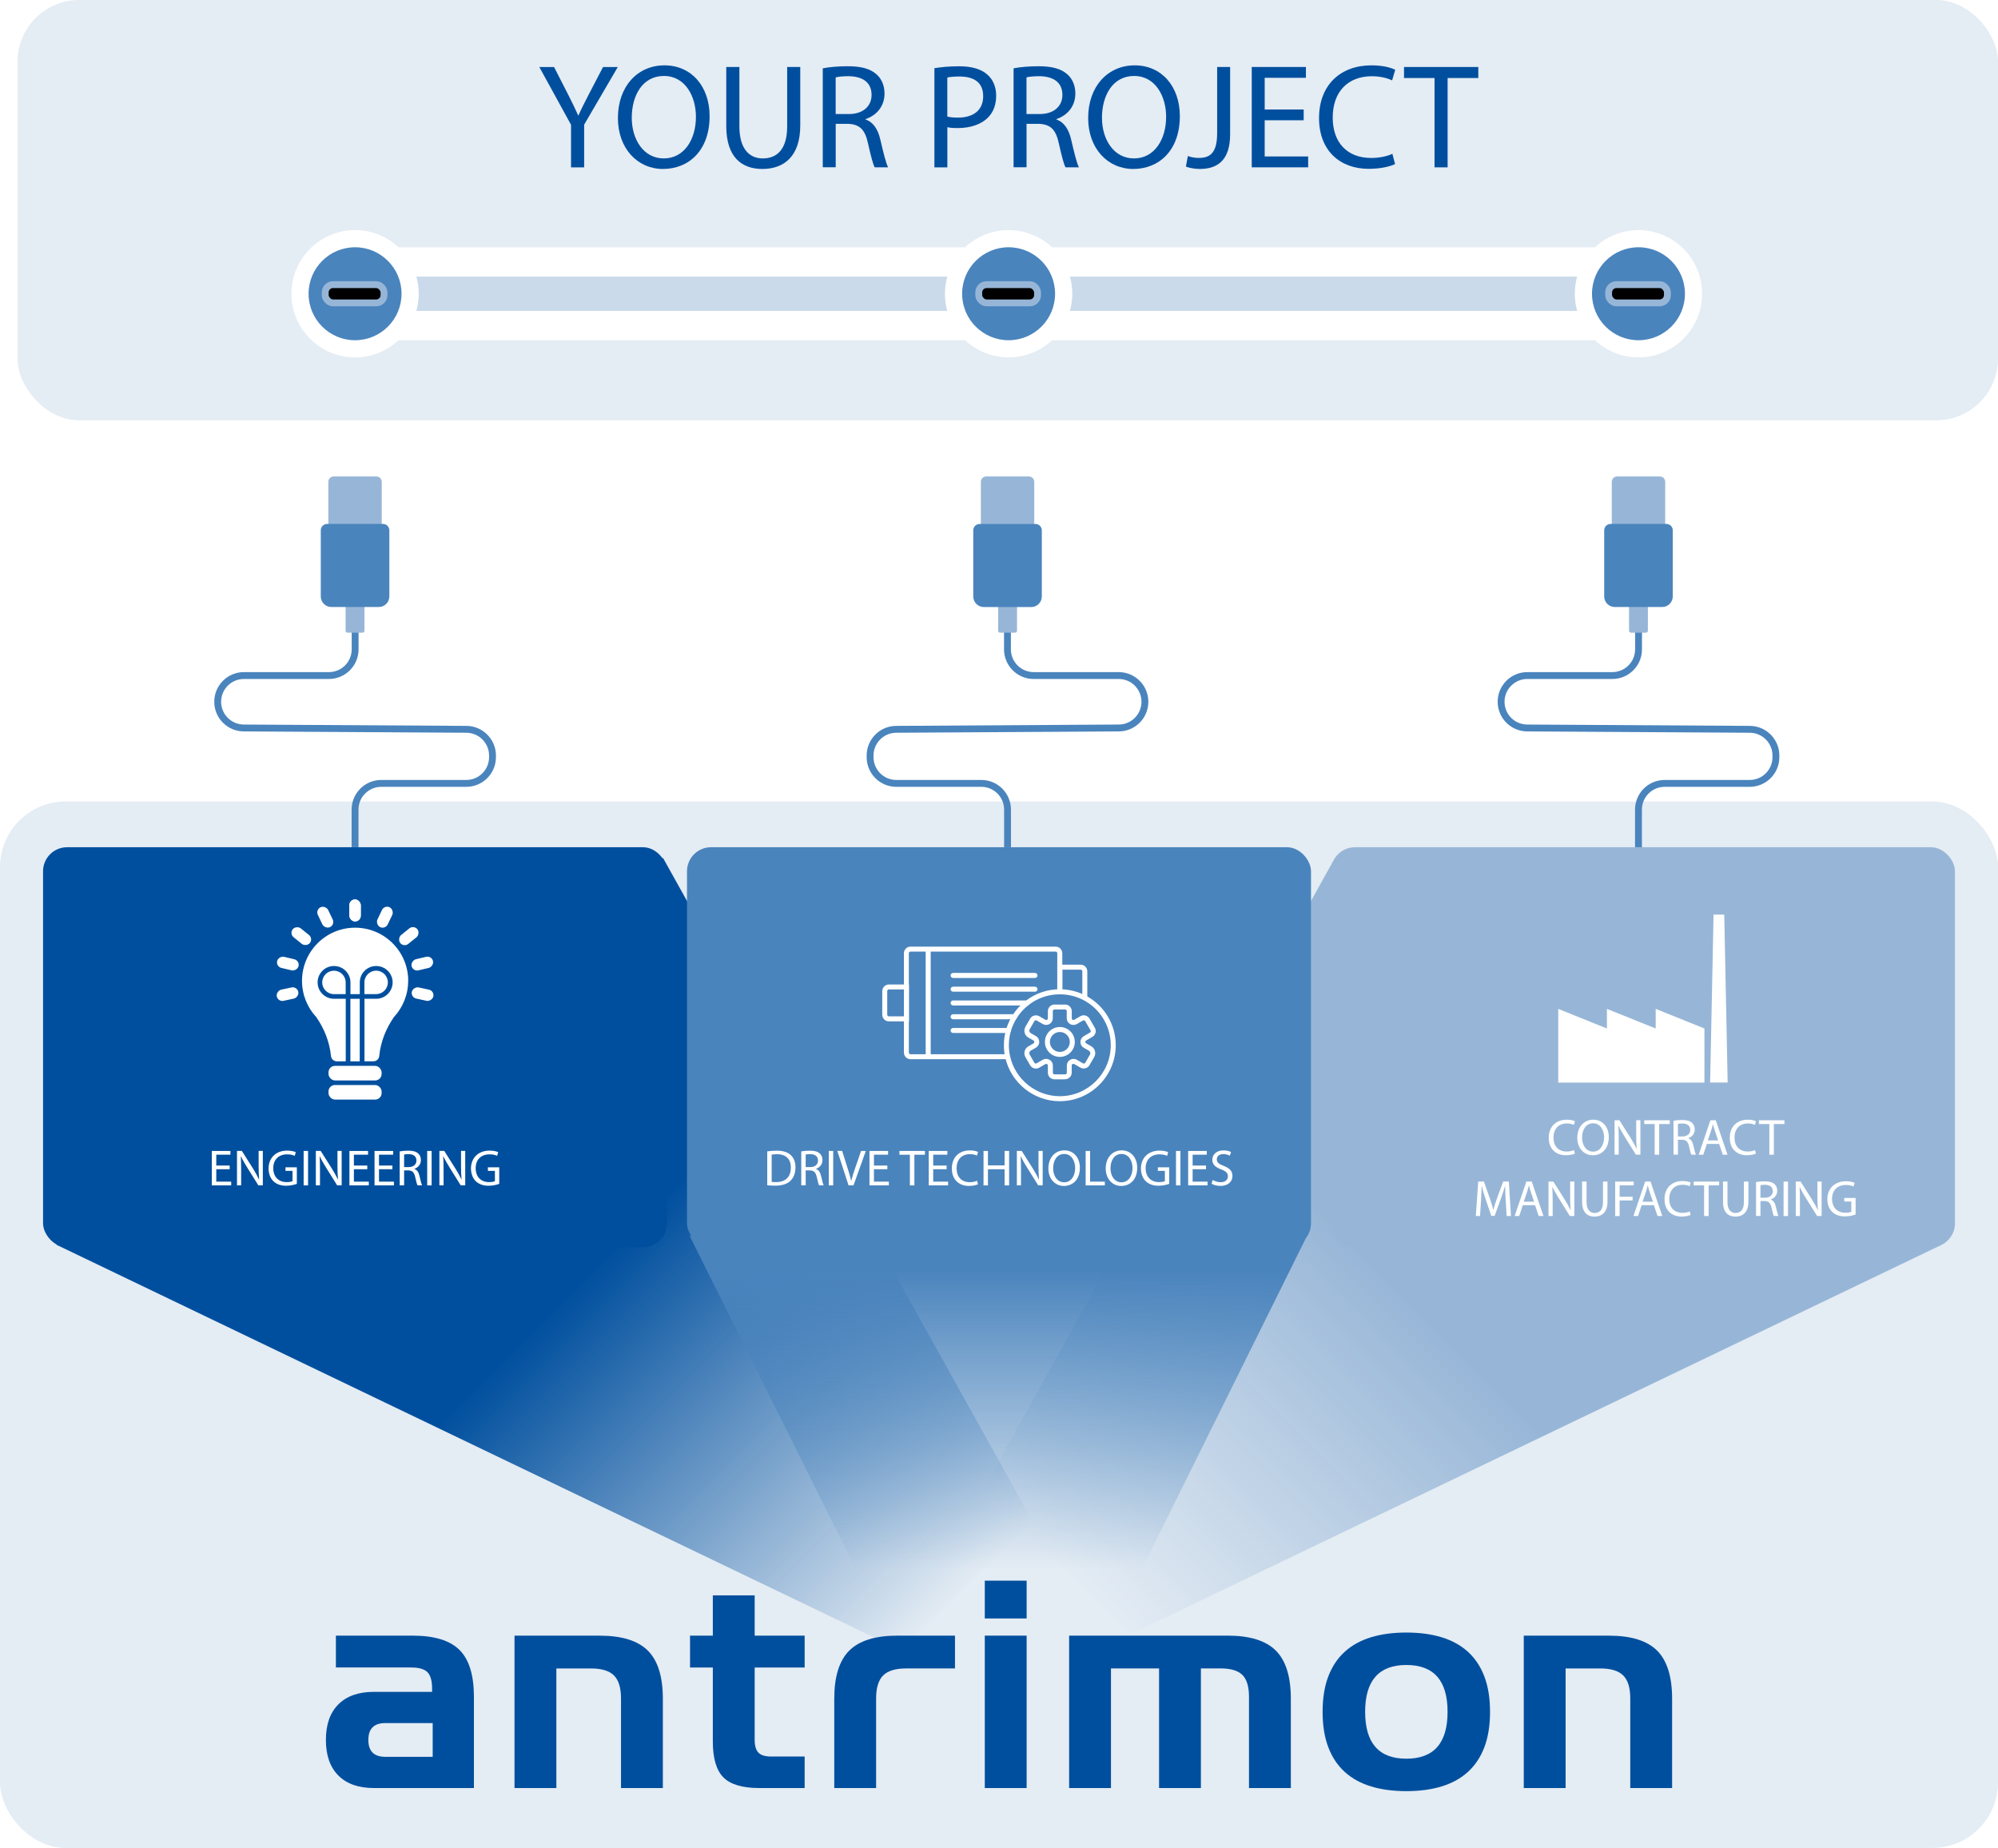 <svg id="Layer_1" data-name="Layer 1" xmlns="http://www.w3.org/2000/svg" xmlns:xlink="http://www.w3.org/1999/xlink" viewBox="0 0 581.63 537.87">
  <defs>
    <style>
      .cls-1 {
        fill: #4a84bd;
      }

      .cls-1, .cls-2, .cls-3, .cls-4, .cls-5, .cls-6, .cls-7, .cls-8 {
        stroke-width: 0px;
      }

      .cls-2 {
        fill: url(#linear-gradient);
      }

      .cls-3 {
        fill: #97b6d7;
      }

      .cls-9 {
        stroke: #4a84bd;
      }

      .cls-9, .cls-10 {
        fill: none;
      }

      .cls-9, .cls-10, .cls-11 {
        stroke-miterlimit: 10;
      }

      .cls-9, .cls-11 {
        stroke-width: 2px;
      }

      .cls-4 {
        fill: #fff;
      }

      .cls-10 {
        opacity: .5;
        stroke-width: 10px;
      }

      .cls-10, .cls-11 {
        stroke: #97b6d7;
      }

      .cls-5 {
        fill: url(#linear-gradient-2);
      }

      .cls-12 {
        filter: url(#drop-shadow-2);
      }

      .cls-6 {
        fill: url(#linear-gradient-3);
      }

      .cls-7 {
        fill: #004f9e;
      }

      .cls-8 {
        fill: #e4ecf4;
      }
    </style>
    <linearGradient id="linear-gradient" x1="317.44" y1="465.62" x2="407.57" y2="375.49" gradientUnits="userSpaceOnUse">
      <stop offset="0" stop-color="#97b6d7" stop-opacity="0"/>
      <stop offset="1" stop-color="#97b6d7"/>
    </linearGradient>
    <linearGradient id="linear-gradient-2" x1="271.34" y1="472.63" x2="170.43" y2="371.72" gradientUnits="userSpaceOnUse">
      <stop offset="0" stop-color="#004f9e" stop-opacity="0"/>
      <stop offset="1" stop-color="#004f9e"/>
    </linearGradient>
    <linearGradient id="linear-gradient-3" x1="290.44" y1="457.55" x2="290.44" y2="369.4" gradientUnits="userSpaceOnUse">
      <stop offset=".01" stop-color="#4a84bd" stop-opacity="0"/>
      <stop offset="1" stop-color="#4a84bd"/>
    </linearGradient>
    <filter id="drop-shadow-2" filterUnits="userSpaceOnUse">
      <feOffset dx="0" dy="0"/>
      <feGaussianBlur result="blur" stdDeviation="5"/>
      <feFlood flood-color="#004f9e" flood-opacity=".25"/>
      <feComposite in2="blur" operator="in"/>
      <feComposite in="SourceGraphic"/>
    </filter>
  </defs>
  <rect class="cls-8" y="233.29" width="581.63" height="304.58" rx="19.11" ry="19.11"/>
  <polygon class="cls-2" points="564.96 362.45 321.09 479.52 260.54 479.52 388.12 250.6 564.96 362.45"/>
  <polygon class="cls-5" points="321.09 479.52 260.54 479.52 16.44 362.31 193.01 249.72 321.09 479.52"/>
  <g>
    <polygon class="cls-6" points="380.14 360.4 321.09 479.52 260.54 479.52 200.74 359.69 266.32 359.95 315.18 360.14 380.14 360.4"/>
    <rect class="cls-1" x="199.99" y="246.6" width="181.65" height="116.46" rx="7" ry="7"/>
    <g>
      <path class="cls-4" d="m223.35,335.13c.79-.12,1.73-.21,2.75-.21,1.86,0,3.18.43,4.06,1.25.89.82,1.41,1.98,1.41,3.6s-.51,2.98-1.44,3.9c-.94.94-2.48,1.44-4.43,1.44-.92,0-1.7-.04-2.35-.12v-9.86Zm1.29,8.87c.33.06.8.07,1.31.07,2.77,0,4.27-1.55,4.27-4.25.01-2.37-1.32-3.87-4.06-3.87-.67,0-1.17.06-1.52.13v7.92Z"/>
      <path class="cls-4" d="m233.26,335.13c.65-.13,1.59-.21,2.48-.21,1.38,0,2.28.25,2.9.82.51.45.79,1.13.79,1.9,0,1.32-.83,2.2-1.89,2.56v.04c.77.27,1.24.98,1.47,2.02.33,1.4.56,2.37.77,2.75h-1.34c-.16-.28-.39-1.15-.67-2.4-.3-1.38-.83-1.9-2.01-1.95h-1.22v4.34h-1.29v-9.89Zm1.29,4.57h1.32c1.38,0,2.26-.76,2.26-1.9,0-1.29-.94-1.86-2.31-1.87-.62,0-1.07.06-1.28.12v3.66Z"/>
      <path class="cls-4" d="m242.55,335v10.03h-1.29v-10.03h1.29Z"/>
      <path class="cls-4" d="m247.02,345.02l-3.27-10.03h1.4l1.56,4.94c.43,1.35.8,2.57,1.07,3.75h.03c.28-1.16.7-2.42,1.15-3.73l1.7-4.95h1.38l-3.58,10.03h-1.43Z"/>
      <path class="cls-4" d="m258.31,340.32h-3.9v3.62h4.34v1.09h-5.64v-10.03h5.42v1.09h-4.12v3.17h3.9v1.07Z"/>
      <path class="cls-4" d="m264.88,336.1h-3.05v-1.1h7.42v1.1h-3.07v8.93h-1.31v-8.93Z"/>
      <path class="cls-4" d="m275.56,340.32h-3.9v3.62h4.34v1.09h-5.64v-10.03h5.42v1.09h-4.12v3.17h3.9v1.07Z"/>
      <path class="cls-4" d="m284.69,344.7c-.48.24-1.43.48-2.65.48-2.83,0-4.95-1.79-4.95-5.07s2.13-5.27,5.24-5.27c1.25,0,2.04.27,2.38.45l-.31,1.06c-.49-.24-1.19-.42-2.02-.42-2.35,0-3.91,1.5-3.91,4.14,0,2.45,1.41,4.03,3.85,4.03.79,0,1.59-.16,2.11-.42l.27,1.03Z"/>
      <path class="cls-4" d="m287.6,335v4.2h4.85v-4.2h1.31v10.03h-1.31v-4.7h-4.85v4.7h-1.29v-10.03h1.29Z"/>
      <path class="cls-4" d="m296.01,345.02v-10.03h1.41l3.21,5.07c.74,1.17,1.32,2.23,1.8,3.26h.03c-.12-1.35-.15-2.57-.15-4.14v-4.2h1.22v10.03h-1.31l-3.18-5.09c-.7-1.12-1.37-2.26-1.88-3.35h-.04c.08,1.28.1,2.48.1,4.15v4.28h-1.22Z"/>
      <path class="cls-4" d="m314.36,339.91c0,3.45-2.1,5.28-4.66,5.28s-4.51-2.05-4.51-5.09c0-3.18,1.98-5.27,4.66-5.27s4.51,2.1,4.51,5.07Zm-7.78.16c0,2.14,1.16,4.06,3.2,4.06s3.21-1.89,3.21-4.17c0-1.99-1.04-4.08-3.2-4.08s-3.21,1.98-3.21,4.18Z"/>
      <path class="cls-4" d="m316.04,335h1.29v8.94h4.29v1.09h-5.58v-10.03Z"/>
      <path class="cls-4" d="m331.05,339.91c0,3.45-2.1,5.28-4.66,5.28s-4.51-2.05-4.51-5.09c0-3.18,1.98-5.27,4.66-5.27s4.51,2.1,4.51,5.07Zm-7.78.16c0,2.14,1.16,4.06,3.2,4.06s3.21-1.89,3.21-4.17c0-1.99-1.04-4.08-3.2-4.08s-3.21,1.98-3.21,4.18Z"/>
      <path class="cls-4" d="m340.36,344.58c-.58.21-1.73.55-3.08.55-1.52,0-2.77-.39-3.75-1.32-.86-.83-1.4-2.17-1.4-3.73.02-2.99,2.07-5.18,5.43-5.18,1.16,0,2.07.25,2.5.46l-.31,1.06c-.54-.24-1.21-.43-2.22-.43-2.44,0-4.03,1.52-4.03,4.03s1.53,4.05,3.87,4.05c.85,0,1.43-.12,1.73-.27v-2.99h-2.04v-1.04h3.3v4.82Z"/>
      <path class="cls-4" d="m343.63,335v10.03h-1.29v-10.03h1.29Z"/>
      <path class="cls-4" d="m351.08,340.32h-3.9v3.62h4.34v1.09h-5.64v-10.03h5.42v1.09h-4.12v3.17h3.9v1.07Z"/>
      <path class="cls-4" d="m353.03,343.45c.58.36,1.43.65,2.32.65,1.32,0,2.1-.7,2.1-1.71,0-.94-.54-1.47-1.89-1.99-1.64-.58-2.65-1.43-2.65-2.84,0-1.56,1.29-2.72,3.24-2.72,1.03,0,1.77.24,2.22.49l-.36,1.06c-.33-.18-1-.48-1.9-.48-1.37,0-1.89.82-1.89,1.5,0,.94.61,1.4,1.99,1.93,1.7.66,2.56,1.47,2.56,2.95,0,1.55-1.15,2.89-3.51,2.89-.97,0-2.02-.28-2.56-.64l.33-1.09Z"/>
    </g>
    <g>
      <path class="cls-4" d="m293.33,308.3h-28.26c-1.07,0-1.94-.87-1.94-1.94v-28.89c0-1.07.87-1.94,1.94-1.94h42.23c1.07,0,1.94.87,1.94,1.94v11.2h-1.46v-11.2c0-.27-.21-.49-.49-.49h-42.23c-.27,0-.49.21-.49.49v28.89c0,.27.22.49.49.49h28.26v1.46Z"/>
      <path class="cls-4" d="m316.53,290.48h-1.46v-7.75c0-.27-.22-.49-.49-.49h-5.33v6.44h-1.46v-7.9h6.79c1.07,0,1.94.87,1.94,1.94v7.75Z"/>
      <path class="cls-4" d="m264.6,297.29h-5.83c-1.07,0-1.94-.87-1.94-1.94v-6.86c0-1.07.87-1.94,1.94-1.94h5.83v10.75Zm-5.83-9.3c-.27,0-.49.22-.49.49v6.86c0,.27.22.49.49.49h4.37v-7.84h-4.37Z"/>
      <g>
        <path class="cls-4" d="m308.52,320.53c-7.61,0-14.29-5.38-15.9-12.8-.25-1.11-.38-2.29-.38-3.5,0-1.53.21-3.04.62-4.49.43-1.48,1.06-2.89,1.88-4.19.99-1.59,2.27-3,3.8-4.2,2.88-2.23,6.33-3.41,9.98-3.41,2.64,0,5.27.65,7.62,1.88h0c5.34,2.85,8.66,8.37,8.66,14.4,0,8.99-7.3,16.3-16.28,16.3Zm0-31.12c-3.32,0-6.46,1.07-9.08,3.1-1.4,1.09-2.56,2.37-3.46,3.82-.75,1.19-1.33,2.47-1.72,3.81-.38,1.32-.57,2.69-.57,4.09,0,1.1.12,2.17.35,3.18,1.47,6.76,7.56,11.66,14.48,11.66,8.17,0,14.83-6.66,14.83-14.84,0-5.49-3.02-10.52-7.89-13.11-2.14-1.12-4.54-1.71-6.94-1.71Z"/>
        <path class="cls-4" d="m310.06,314.16h-3.08c-1.07,0-1.94-.87-1.94-1.94v-2.07c0-.25-.17-.38-.24-.42-.07-.04-.27-.13-.49,0l-1.78,1.04c-.94.53-2.13.2-2.66-.71l-1.36-2.37c-.31-.53-.39-1.15-.22-1.75.16-.6.55-1.09,1.09-1.39l1.47-.85c.22-.13.24-.33.24-.42s-.02-.29-.24-.42l-1.49-.87c-.73-.4-1.18-1.19-1.16-2.07.02-.39.13-.75.32-1.08l1.35-2.34c.54-.92,1.73-1.24,2.65-.72l1.79,1.04c.23.13.42.05.49,0,.07-.04.24-.16.24-.42v-2.07c0-1.07.87-1.94,1.94-1.94h3.08c1.07,0,1.94.87,1.94,1.94v2.07c0,.25.17.38.24.42.07.04.26.12.48,0l1.79-1.04c.43-.25.96-.33,1.46-.2.52.15.94.47,1.2.91l1.54,2.66c.26.44.33.96.2,1.46-.13.5-.47.94-.92,1.19l-1.85,1.09c-.18.12-.19.32-.18.4,0,.08.03.28.23.39l1.48.85c.53.3.92.8,1.08,1.4s.08,1.22-.23,1.75l-1.36,2.36c-.54.93-1.74,1.24-2.66.7l-1.79-1.03c-.21-.12-.41-.04-.48,0-.07.04-.25.17-.25.42v2.07c0,1.07-.87,1.94-1.94,1.94Zm-5.51-5.96c.34,0,.67.09.98.27.61.35.97.98.97,1.68v2.07c0,.27.21.49.49.49h3.08c.27,0,.49-.21.49-.49v-2.07c0-.7.36-1.33.97-1.68.61-.35,1.34-.36,1.94,0l1.79,1.03c.24.14.53.06.67-.17l1.36-2.36c.11-.2.14-.42.08-.64-.06-.22-.2-.4-.39-.51l-1.49-.85c-.57-.33-.94-.92-.97-1.59-.03-.64.25-1.23.74-1.61l.23-.17,1.8-1.05c.12-.07.2-.17.23-.3.02-.07.04-.21-.05-.35l-1.55-2.67c-.09-.15-.21-.21-.31-.24-.11-.03-.26-.01-.36.05l-1.79,1.03c-.6.35-1.33.36-1.94,0-.61-.35-.98-.98-.98-1.69v-2.07c0-.27-.22-.49-.49-.49h-3.08c-.27,0-.49.22-.49.49v2.07c0,.7-.36,1.33-.97,1.68-.61.35-1.34.35-1.95,0l-1.78-1.03c-.23-.13-.53-.05-.67.19l-1.35,2.34c-.07.13-.12.27-.12.4,0,.31.15.6.42.75l1.5.87c.61.34.97.97.97,1.68s-.37,1.34-.98,1.69l-1.48.85c-.2.11-.34.29-.4.5-.06.22-.03.45.08.65l1.35,2.36c.14.23.44.31.68.18l1.78-1.04c.31-.17.64-.26.98-.26Z"/>
      </g>
      <g>
        <path class="cls-4" d="m301.29,284.65h-23.84c-.4,0-.73-.33-.73-.73s.33-.73.73-.73h23.84c.4,0,.73.33.73.73s-.33.73-.73.73Z"/>
        <path class="cls-4" d="m301.29,288.65h-23.84c-.4,0-.73-.33-.73-.73s.33-.73.73-.73h23.84c.4,0,.73.33.73.73s-.33.73-.73.73Z"/>
        <path class="cls-4" d="m299,292.66h-21.55c-.4,0-.73-.33-.73-.73s.33-.73.73-.73h21.55c.4,0,.73.33.73.73s-.33.73-.73.73Z"/>
        <path class="cls-4" d="m295.36,296.67h-17.91c-.4,0-.73-.33-.73-.73s.33-.73.73-.73h17.91c.4,0,.73.33.73.73s-.33.73-.73.73Z"/>
        <path class="cls-4" d="m293.56,300.67h-16.11c-.4,0-.73-.33-.73-.73s.33-.73.73-.73h16.11c.4,0,.73.33.73.73s-.33.73-.73.73Z"/>
      </g>
      <rect class="cls-4" x="269.47" y="276.27" width="1.46" height="31.32"/>
      <path class="cls-4" d="m308.53,307.63c-2.4,0-4.35-1.95-4.35-4.35s1.95-4.35,4.35-4.35,4.35,1.95,4.35,4.35-1.95,4.35-4.35,4.35Zm0-7.25c-1.6,0-2.9,1.3-2.9,2.9s1.3,2.9,2.9,2.9,2.9-1.3,2.9-2.9-1.3-2.9-2.9-2.9Z"/>
    </g>
  </g>
  <g>
    <rect class="cls-8" x="5.09" width="576.54" height="122.34" rx="18" ry="18"/>
    <path class="cls-4" d="m471.57,99.03H115.65c-3.4,0-6.15-1.64-6.15-3.67v-19.71c0-2.03,2.75-3.67,6.15-3.67h355.92c3.4,0,6.15,1.64,6.15,3.67v19.71c0,2.03-2.75,3.67-6.15,3.67Z"/>
    <line class="cls-10" x1="109.5" y1="85.5" x2="476.84" y2="85.5"/>
    <g>
      <g>
        <path class="cls-1" d="m476.97,101.53c-8.84,0-16.03-7.19-16.03-16.03s7.19-16.03,16.03-16.03,16.03,7.19,16.03,16.03-7.19,16.03-16.03,16.03Z"/>
        <path class="cls-4" d="m476.97,71.97c7.47,0,13.53,6.06,13.53,13.53s-6.06,13.53-13.53,13.53-13.53-6.06-13.53-13.53,6.06-13.53,13.53-13.53m0-5c-10.22,0-18.53,8.31-18.53,18.53s8.31,18.53,18.53,18.53,18.53-8.31,18.53-18.53-8.31-18.53-18.53-18.53h0Z"/>
      </g>
      <rect class="cls-11" x="468.28" y="82.85" width="17.12" height="5.31" rx="2.27" ry="2.27"/>
    </g>
    <g>
      <g>
        <path class="cls-1" d="m293.61,101.53c-8.84,0-16.03-7.19-16.03-16.03s7.19-16.03,16.03-16.03,16.03,7.19,16.03,16.03-7.19,16.03-16.03,16.03Z"/>
        <path class="cls-4" d="m293.61,71.97c7.47,0,13.53,6.06,13.53,13.53s-6.06,13.53-13.53,13.53-13.53-6.06-13.53-13.53,6.06-13.53,13.53-13.53m0-5c-10.22,0-18.53,8.31-18.53,18.53s8.31,18.53,18.53,18.53,18.53-8.31,18.53-18.53-8.31-18.53-18.53-18.53h0Z"/>
      </g>
      <rect class="cls-11" x="284.92" y="82.85" width="17.12" height="5.31" rx="2.27" ry="2.27"/>
    </g>
    <g class="cls-12">
      <path class="cls-7" d="m166.23,48.71v-12.39l-9.23-16.81h4.29l4.12,8.06c1.13,2.21,1.99,3.99,2.9,6.02h.09c.82-1.91,1.82-3.81,2.95-6.02l4.2-8.06h4.29l-9.79,16.77v12.44h-3.81Z"/>
      <path class="cls-7" d="m206.57,33.8c0,10.05-6.11,15.38-13.56,15.38s-13.13-5.98-13.13-14.82c0-9.27,5.76-15.34,13.56-15.34s13.13,6.11,13.13,14.78Zm-22.66.48c0,6.24,3.38,11.83,9.32,11.83s9.36-5.5,9.36-12.13c0-5.81-3.03-11.87-9.32-11.87s-9.36,5.76-9.36,12.18Z"/>
      <path class="cls-7" d="m215.24,19.5v17.29c0,6.54,2.9,9.32,6.8,9.32,4.33,0,7.11-2.86,7.11-9.32v-17.29h3.81v17.03c0,8.97-4.72,12.65-11.05,12.65-5.98,0-10.49-3.42-10.49-12.48v-17.2h3.81Z"/>
      <path class="cls-7" d="m239.5,19.89c1.91-.39,4.64-.61,7.24-.61,4.03,0,6.63.74,8.45,2.38,1.47,1.3,2.3,3.29,2.3,5.55,0,3.86-2.43,6.41-5.5,7.45v.13c2.25.78,3.6,2.86,4.29,5.89.95,4.07,1.65,6.89,2.25,8.02h-3.9c-.48-.82-1.13-3.34-1.95-6.98-.87-4.03-2.43-5.55-5.85-5.68h-3.55v12.65h-3.77v-28.82Zm3.77,13.3h3.86c4.03,0,6.59-2.21,6.59-5.55,0-3.77-2.73-5.42-6.72-5.46-1.82,0-3.12.17-3.73.35v10.66Z"/>
      <path class="cls-7" d="m272,19.85c1.82-.3,4.2-.56,7.24-.56,3.73,0,6.46.87,8.19,2.43,1.6,1.39,2.56,3.51,2.56,6.11s-.78,4.72-2.25,6.24c-1.99,2.12-5.24,3.21-8.93,3.21-1.13,0-2.17-.04-3.03-.26v11.7h-3.77v-28.86Zm3.77,14.08c.82.22,1.86.3,3.12.3,4.55,0,7.32-2.21,7.32-6.24s-2.73-5.72-6.89-5.72c-1.65,0-2.9.13-3.55.3v11.35Z"/>
      <path class="cls-7" d="m295.05,19.89c1.91-.39,4.64-.61,7.24-.61,4.03,0,6.63.74,8.45,2.38,1.47,1.3,2.3,3.29,2.3,5.55,0,3.86-2.43,6.41-5.5,7.45v.13c2.25.78,3.6,2.86,4.29,5.89.95,4.07,1.65,6.89,2.25,8.02h-3.9c-.48-.82-1.13-3.34-1.95-6.98-.87-4.03-2.43-5.55-5.85-5.68h-3.55v12.65h-3.77v-28.82Zm3.77,13.3h3.86c4.03,0,6.59-2.21,6.59-5.55,0-3.77-2.73-5.42-6.72-5.46-1.82,0-3.12.17-3.73.35v10.66Z"/>
      <path class="cls-7" d="m343.46,33.8c0,10.05-6.11,15.38-13.56,15.38s-13.13-5.98-13.13-14.82c0-9.27,5.76-15.34,13.56-15.34s13.13,6.11,13.13,14.78Zm-22.67.48c0,6.24,3.38,11.83,9.32,11.83s9.36-5.5,9.36-12.13c0-5.81-3.03-11.87-9.32-11.87s-9.36,5.76-9.36,12.18Z"/>
      <path class="cls-7" d="m354.33,19.5h3.77v19.54c0,7.76-3.81,10.14-8.84,10.14-1.39,0-3.08-.3-4.03-.69l.56-3.08c.78.3,1.91.56,3.16.56,3.38,0,5.37-1.52,5.37-7.24v-19.24Z"/>
      <path class="cls-7" d="m379.51,35.01h-11.35v10.53h12.65v3.16h-16.42v-29.21h15.77v3.16h-12v9.23h11.35v3.12Z"/>
      <path class="cls-7" d="m406.12,47.75c-1.39.69-4.16,1.39-7.71,1.39-8.23,0-14.43-5.2-14.43-14.78s6.2-15.34,15.25-15.34c3.64,0,5.94.78,6.93,1.3l-.91,3.08c-1.43-.69-3.47-1.21-5.89-1.21-6.85,0-11.4,4.38-11.4,12.05,0,7.15,4.12,11.74,11.22,11.74,2.3,0,4.64-.48,6.15-1.21l.78,2.99Z"/>
      <path class="cls-7" d="m417.6,22.71h-8.88v-3.21h21.62v3.21h-8.93v26h-3.81v-26Z"/>
    </g>
    <g>
      <g>
        <circle class="cls-1" cx="103.36" cy="85.5" r="16.03"/>
        <path class="cls-4" d="m103.36,71.97c7.47,0,13.53,6.06,13.53,13.53s-6.06,13.53-13.53,13.53-13.53-6.06-13.53-13.53,6.06-13.53,13.53-13.53m0-5c-10.22,0-18.53,8.31-18.53,18.53s8.31,18.53,18.53,18.53,18.53-8.31,18.53-18.53-8.31-18.53-18.53-18.53h0Z"/>
      </g>
      <rect class="cls-11" x="94.67" y="82.85" width="17.12" height="5.31" rx="2.27" ry="2.27"/>
    </g>
  </g>
  <g>
    <rect class="cls-3" x="387.45" y="246.6" width="181.65" height="116.46" rx="7" ry="7"/>
    <g>
      <path class="cls-4" d="m458.45,335.77c-.48.24-1.43.48-2.65.48-2.83,0-4.95-1.79-4.95-5.07s2.13-5.27,5.24-5.27c1.25,0,2.04.27,2.38.45l-.31,1.06c-.49-.24-1.19-.42-2.02-.42-2.35,0-3.91,1.5-3.91,4.14,0,2.45,1.41,4.03,3.85,4.03.79,0,1.59-.16,2.11-.42l.27,1.03Z"/>
      <path class="cls-4" d="m468.33,330.98c0,3.45-2.1,5.28-4.66,5.28s-4.51-2.05-4.51-5.09c0-3.18,1.98-5.27,4.66-5.27s4.51,2.1,4.51,5.07Zm-7.78.16c0,2.14,1.16,4.06,3.2,4.06s3.21-1.89,3.21-4.17c0-1.99-1.04-4.08-3.2-4.08s-3.21,1.98-3.21,4.18Z"/>
      <path class="cls-4" d="m470.01,336.1v-10.03h1.41l3.21,5.07c.74,1.17,1.32,2.23,1.8,3.26h.03c-.12-1.35-.15-2.57-.15-4.14v-4.2h1.22v10.03h-1.31l-3.18-5.09c-.7-1.12-1.37-2.26-1.88-3.35h-.04c.08,1.28.1,2.48.1,4.15v4.28h-1.22Z"/>
      <path class="cls-4" d="m481.7,327.17h-3.05v-1.1h7.42v1.1h-3.07v8.93h-1.31v-8.93Z"/>
      <path class="cls-4" d="m487.18,326.21c.65-.13,1.59-.21,2.48-.21,1.38,0,2.28.25,2.9.82.51.45.79,1.13.79,1.9,0,1.32-.83,2.2-1.89,2.56v.04c.77.27,1.24.98,1.47,2.02.33,1.4.56,2.37.77,2.75h-1.34c-.16-.28-.39-1.15-.67-2.4-.3-1.38-.83-1.9-2.01-1.95h-1.22v4.34h-1.29v-9.89Zm1.29,4.57h1.32c1.38,0,2.26-.76,2.26-1.9,0-1.29-.94-1.86-2.31-1.87-.62,0-1.07.06-1.28.12v3.66Z"/>
      <path class="cls-4" d="m496.88,332.95l-1.04,3.15h-1.34l3.41-10.03h1.56l3.42,10.03h-1.38l-1.07-3.15h-3.56Zm3.29-1.01l-.98-2.89c-.22-.65-.37-1.25-.52-1.83h-.03c-.15.59-.31,1.21-.51,1.82l-.98,2.9h3.02Z"/>
      <path class="cls-4" d="m511.15,335.77c-.48.24-1.43.48-2.65.48-2.83,0-4.95-1.79-4.95-5.07s2.13-5.27,5.24-5.27c1.25,0,2.04.27,2.38.45l-.31,1.06c-.49-.24-1.19-.42-2.02-.42-2.35,0-3.91,1.5-3.91,4.14,0,2.45,1.41,4.03,3.85,4.03.79,0,1.59-.16,2.11-.42l.27,1.03Z"/>
      <path class="cls-4" d="m515.08,327.17h-3.05v-1.1h7.42v1.1h-3.07v8.93h-1.31v-8.93Z"/>
      <path class="cls-4" d="m438.32,349.54c-.07-1.4-.16-3.08-.15-4.33h-.04c-.34,1.18-.76,2.43-1.26,3.81l-1.77,4.87h-.98l-1.62-4.78c-.48-1.41-.88-2.71-1.16-3.9h-.03c-.03,1.25-.1,2.93-.19,4.43l-.27,4.3h-1.23l.7-10.03h1.65l1.71,4.85c.42,1.24.76,2.34,1.01,3.38h.04c.25-1.01.61-2.11,1.06-3.38l1.79-4.85h1.65l.62,10.03h-1.26l-.25-4.4Z"/>
      <path class="cls-4" d="m443.3,350.79l-1.04,3.15h-1.34l3.41-10.03h1.56l3.42,10.03h-1.38l-1.07-3.15h-3.56Zm3.29-1.01l-.98-2.89c-.22-.65-.37-1.25-.52-1.83h-.03c-.15.59-.31,1.21-.51,1.82l-.98,2.9h3.02Z"/>
      <path class="cls-4" d="m450.78,353.95v-10.03h1.41l3.21,5.07c.74,1.17,1.32,2.23,1.8,3.26h.03c-.12-1.35-.15-2.57-.15-4.14v-4.2h1.22v10.03h-1.31l-3.18-5.09c-.7-1.12-1.37-2.26-1.88-3.35h-.04c.08,1.28.1,2.48.1,4.15v4.29h-1.22Z"/>
      <path class="cls-4" d="m461.86,343.92v5.94c0,2.25,1,3.2,2.34,3.2,1.49,0,2.44-.98,2.44-3.2v-5.94h1.31v5.85c0,3.08-1.62,4.34-3.79,4.34-2.05,0-3.6-1.18-3.6-4.29v-5.91h1.31Z"/>
      <path class="cls-4" d="m470.19,343.92h5.4v1.09h-4.11v3.33h3.79v1.07h-3.79v4.54h-1.29v-10.03Z"/>
      <path class="cls-4" d="m477.89,350.79l-1.04,3.15h-1.34l3.41-10.03h1.56l3.42,10.03h-1.38l-1.07-3.15h-3.56Zm3.29-1.01l-.98-2.89c-.22-.65-.37-1.25-.52-1.83h-.03c-.15.59-.31,1.21-.51,1.82l-.98,2.9h3.02Z"/>
      <path class="cls-4" d="m492.15,353.62c-.48.24-1.43.48-2.65.48-2.83,0-4.95-1.79-4.95-5.07s2.13-5.27,5.24-5.27c1.25,0,2.04.27,2.38.45l-.31,1.06c-.49-.24-1.19-.42-2.02-.42-2.35,0-3.91,1.5-3.91,4.14,0,2.45,1.41,4.03,3.85,4.03.79,0,1.59-.16,2.11-.42l.27,1.03Z"/>
      <path class="cls-4" d="m496.09,345.02h-3.05v-1.1h7.42v1.1h-3.07v8.93h-1.31v-8.93Z"/>
      <path class="cls-4" d="m502.88,343.92v5.94c0,2.25,1,3.2,2.34,3.2,1.49,0,2.44-.98,2.44-3.2v-5.94h1.31v5.85c0,3.08-1.62,4.34-3.79,4.34-2.05,0-3.6-1.18-3.6-4.29v-5.91h1.31Z"/>
      <path class="cls-4" d="m511.2,344.05c.65-.13,1.59-.21,2.48-.21,1.38,0,2.28.25,2.9.82.51.45.79,1.13.79,1.9,0,1.32-.83,2.2-1.89,2.56v.04c.77.27,1.24.98,1.47,2.02.33,1.4.56,2.37.77,2.75h-1.34c-.16-.28-.39-1.15-.67-2.4-.3-1.38-.83-1.9-2.01-1.95h-1.22v4.34h-1.29v-9.89Zm1.29,4.57h1.32c1.38,0,2.26-.76,2.26-1.9,0-1.29-.94-1.86-2.31-1.87-.62,0-1.07.06-1.28.12v3.66Z"/>
      <path class="cls-4" d="m520.5,343.92v10.03h-1.29v-10.03h1.29Z"/>
      <path class="cls-4" d="m522.76,353.95v-10.03h1.41l3.21,5.07c.74,1.17,1.32,2.23,1.8,3.26h.03c-.12-1.35-.15-2.57-.15-4.14v-4.2h1.22v10.03h-1.31l-3.18-5.09c-.7-1.12-1.37-2.26-1.88-3.35h-.04c.08,1.28.1,2.48.1,4.15v4.29h-1.22Z"/>
      <path class="cls-4" d="m540.18,353.5c-.58.21-1.73.55-3.08.55-1.52,0-2.77-.39-3.75-1.32-.86-.83-1.4-2.17-1.4-3.73.02-2.99,2.07-5.18,5.43-5.18,1.16,0,2.07.25,2.5.46l-.31,1.06c-.54-.24-1.21-.43-2.22-.43-2.44,0-4.03,1.52-4.03,4.03s1.53,4.05,3.87,4.05c.85,0,1.43-.12,1.73-.27v-2.99h-2.04v-1.04h3.3v4.82Z"/>
    </g>
    <g>
      <polygon class="cls-4" points="496.17 299.36 496.17 315.1 453.61 315.1 453.61 293.65 467.79 299.36 467.79 293.65 481.98 299.36 481.98 293.65 496.17 299.36"/>
      <polygon class="cls-4" points="502.93 315.09 497.83 315.09 498.83 266.22 501.94 266.22 502.93 315.09"/>
    </g>
  </g>
  <g>
    <rect class="cls-7" x="12.53" y="246.6" width="181.65" height="116.46" rx="7" ry="7"/>
    <g>
      <path class="cls-4" d="m109.49,289.35h-3.41v-3.41c0-1.87,1.53-3.41,3.41-3.41s3.42,1.53,3.42,3.41-1.53,3.41-3.42,3.41Z"/>
      <path class="cls-4" d="m100.63,285.95v3.41h-3.42c-1.87,0-3.41-1.52-3.41-3.41s1.53-3.41,3.41-3.41,3.42,1.53,3.42,3.41Z"/>
      <rect class="cls-4" x="102" y="290.72" width="2.72" height="18.2"/>
      <path class="cls-4" d="m118.82,285.49c0,4.05-1.57,7.75-4.13,10.52,0,0,0,.01-.01.01-2.31,3.35-3.87,7.18-4.29,11.39-.08.86-.83,1.5-1.71,1.5h-2.58v-18.2h3.41c2.64,0,4.79-2.13,4.79-4.77s-2.15-4.77-4.79-4.77-4.77,2.13-4.77,4.77v3.41h-2.72v-3.41c0-2.64-2.15-4.77-4.79-4.77s-4.77,2.13-4.77,4.77,2.15,4.77,4.77,4.77h3.42v18.2h-2.58c-.88,0-1.63-.64-1.71-1.5-.42-4.19-1.97-8.01-4.28-11.35-2.58-2.78-4.16-6.5-4.16-10.57,0-8.53,6.92-15.47,15.45-15.47s15.47,6.93,15.47,15.47Z"/>
      <rect class="cls-4" x="95.63" y="310.24" width="15.46" height="4.24" rx="1.88" ry="1.88"/>
      <rect class="cls-4" x="95.63" y="315.81" width="15.46" height="4.24" rx="1.88" ry="1.88"/>
      <g>
        <g>
          <rect class="cls-4" x="101.7" y="261.79" width="3.32" height="6.4" rx="1.66" ry="1.66"/>
          <rect class="cls-4" x="110.37" y="263.76" width="3.32" height="6.4" rx="1.66" ry="1.66" transform="translate(126.1 -22.21) rotate(25.55)"/>
          <rect class="cls-4" x="117.35" y="269.28" width="3.32" height="6.4" rx="1.66" ry="1.66" transform="translate(256.33 8.75) rotate(51.1)"/>
          <rect class="cls-4" x="121.27" y="277.26" width="3.32" height="6.4" rx="1.66" ry="1.66" transform="translate(367.43 96.1) rotate(76.65)"/>
          <rect class="cls-4" x="121.36" y="286.16" width="3.32" height="6.4" rx="1.66" ry="1.66" transform="translate(431.84 230.26) rotate(102.2)"/>
        </g>
        <g>
          <rect class="cls-4" x="101.7" y="261.79" width="3.32" height="6.4" rx="1.66" ry="1.66" transform="translate(206.72 529.99) rotate(180)"/>
          <rect class="cls-4" x="93.02" y="263.76" width="3.32" height="6.4" rx="1.66" ry="1.66" transform="translate(295.25 466.98) rotate(154.45)"/>
          <rect class="cls-4" x="86.04" y="269.28" width="3.32" height="6.4" rx="1.66" ry="1.66" transform="translate(354.84 375.33) rotate(128.9)"/>
          <rect class="cls-4" x="82.13" y="277.26" width="3.32" height="6.4" rx="1.66" ry="1.66" transform="translate(376.02 263.7) rotate(103.35)"/>
          <rect class="cls-4" x="82.04" y="286.16" width="3.32" height="6.4" rx="1.66" ry="1.66" transform="translate(348.84 146.4) rotate(77.8)"/>
        </g>
      </g>
    </g>
    <g>
      <path class="cls-4" d="m66.86,340.32h-3.9v3.62h4.34v1.09h-5.64v-10.03h5.42v1.09h-4.12v3.17h3.9v1.07Z"/>
      <path class="cls-4" d="m68.99,345.02v-10.03h1.41l3.21,5.07c.74,1.17,1.32,2.23,1.8,3.26h.03c-.12-1.35-.15-2.57-.15-4.14v-4.2h1.22v10.03h-1.31l-3.18-5.09c-.7-1.12-1.37-2.26-1.88-3.35h-.04c.08,1.28.1,2.48.1,4.15v4.28h-1.22Z"/>
      <path class="cls-4" d="m86.41,344.58c-.58.21-1.73.55-3.08.55-1.52,0-2.77-.39-3.75-1.32-.86-.83-1.4-2.17-1.4-3.73.02-2.99,2.07-5.18,5.43-5.18,1.16,0,2.07.25,2.5.46l-.31,1.06c-.54-.24-1.21-.43-2.22-.43-2.44,0-4.03,1.52-4.03,4.03s1.53,4.05,3.87,4.05c.85,0,1.43-.12,1.73-.27v-2.99h-2.04v-1.04h3.3v4.82Z"/>
      <path class="cls-4" d="m89.68,335v10.03h-1.29v-10.03h1.29Z"/>
      <path class="cls-4" d="m91.94,345.02v-10.03h1.41l3.21,5.07c.74,1.17,1.32,2.23,1.8,3.26h.03c-.12-1.35-.15-2.57-.15-4.14v-4.2h1.22v10.03h-1.31l-3.18-5.09c-.7-1.12-1.37-2.26-1.88-3.35h-.04c.08,1.28.1,2.48.1,4.15v4.28h-1.22Z"/>
      <path class="cls-4" d="m106.92,340.32h-3.9v3.62h4.34v1.09h-5.64v-10.03h5.42v1.09h-4.12v3.17h3.9v1.07Z"/>
      <path class="cls-4" d="m114.23,340.32h-3.9v3.62h4.34v1.09h-5.64v-10.03h5.42v1.09h-4.12v3.17h3.9v1.07Z"/>
      <path class="cls-4" d="m116.36,335.13c.65-.13,1.59-.21,2.48-.21,1.38,0,2.28.25,2.9.82.51.45.79,1.13.79,1.9,0,1.32-.83,2.2-1.89,2.56v.04c.77.27,1.24.98,1.47,2.02.33,1.4.56,2.37.77,2.75h-1.34c-.16-.28-.39-1.15-.67-2.4-.3-1.38-.83-1.9-2.01-1.95h-1.22v4.34h-1.29v-9.89Zm1.29,4.57h1.32c1.38,0,2.26-.76,2.26-1.9,0-1.29-.94-1.86-2.31-1.87-.62,0-1.07.06-1.28.12v3.66Z"/>
      <path class="cls-4" d="m125.65,335v10.03h-1.29v-10.03h1.29Z"/>
      <path class="cls-4" d="m127.91,345.02v-10.03h1.41l3.21,5.07c.74,1.17,1.32,2.23,1.8,3.26h.03c-.12-1.35-.15-2.57-.15-4.14v-4.2h1.22v10.03h-1.31l-3.18-5.09c-.7-1.12-1.37-2.26-1.88-3.35h-.04c.08,1.28.1,2.48.1,4.15v4.28h-1.22Z"/>
      <path class="cls-4" d="m145.33,344.58c-.58.21-1.73.55-3.08.55-1.52,0-2.77-.39-3.75-1.32-.86-.83-1.4-2.17-1.4-3.73.02-2.99,2.07-5.18,5.43-5.18,1.16,0,2.07.25,2.5.46l-.31,1.06c-.54-.24-1.21-.43-2.22-.43-2.44,0-4.03,1.52-4.03,4.03s1.53,4.05,3.87,4.05c.85,0,1.43-.12,1.73-.27v-2.99h-2.04v-1.04h3.3v4.82Z"/>
    </g>
  </g>
  <path class="cls-9" d="m293.3,246.6v-10.95c0-4.21-3.41-7.63-7.63-7.63h-24.75c-4.21,0-7.63-3.41-7.63-7.63v-.48c0-4.19,3.39-7.6,7.58-7.63l64.84-.39c4.19-.03,7.58-3.43,7.58-7.63h0c0-4.21-3.41-7.63-7.63-7.63h-24.75c-4.21,0-7.63-3.41-7.63-7.63v-11.9"/>
  <g>
    <path class="cls-3" d="m301.08,161.14h-15.55v-20.9c0-.86.7-1.56,1.56-1.56h12.43c.86,0,1.56.7,1.56,1.56v20.9Z"/>
    <path class="cls-3" d="m290.56,176.21h5.5v7.39c0,.3-.25.55-.55.55h-4.39c-.3,0-.55-.25-.55-.55v-7.39Z"/>
    <path class="cls-1" d="m285.17,152.51h16.26c1.02,0,1.85.83,1.85,1.85v19.25c0,1.7-1.38,3.08-3.08,3.08h-13.8c-1.7,0-3.08-1.38-3.08-3.08v-19.25c0-1.02.83-1.85,1.85-1.85Z"/>
  </g>
  <path class="cls-9" d="m476.97,246.6v-10.95c0-4.21,3.41-7.63,7.63-7.63h24.75c4.21,0,7.63-3.41,7.63-7.63v-.48c0-4.19-3.39-7.6-7.58-7.63l-64.84-.39c-4.19-.03-7.58-3.43-7.58-7.63h0c0-4.21,3.41-7.63,7.63-7.63h24.75c4.21,0,7.63-3.41,7.63-7.63v-11.9"/>
  <g>
    <path class="cls-3" d="m469.2,161.14h15.55s0-20.9,0-20.9c0-.86-.7-1.56-1.56-1.56h-12.43c-.86,0-1.56.7-1.56,1.56v20.9Z"/>
    <path class="cls-3" d="m479.72,176.21h-5.5s0,7.39,0,7.39c0,.3.25.55.55.55h4.39c.3,0,.55-.25.55-.55v-7.39Z"/>
    <path class="cls-1" d="m470.07,152.51h13.8c1.7,0,3.08,1.38,3.08,3.08v19.25c0,1.02-.83,1.85-1.85,1.85h-16.26c-1.02,0-1.85-.83-1.85-1.85v-19.25c0-1.7,1.38-3.08,3.08-3.08Z" transform="translate(953.94 329.19) rotate(-180)"/>
  </g>
  <path class="cls-9" d="m103.36,246.6v-10.95c0-4.21,3.41-7.63,7.63-7.63h24.75c4.21,0,7.63-3.41,7.63-7.63v-.48c0-4.19-3.39-7.6-7.58-7.63l-64.84-.39c-4.19-.03-7.58-3.43-7.58-7.63h0c0-4.21,3.41-7.63,7.63-7.63h24.75c4.21,0,7.63-3.41,7.63-7.63v-11.9"/>
  <g>
    <path class="cls-3" d="m95.58,161.14h15.55s0-20.9,0-20.9c0-.86-.7-1.56-1.56-1.56h-12.43c-.86,0-1.56.7-1.56,1.56v20.9Z"/>
    <path class="cls-3" d="m106.11,176.21h-5.5s0,7.39,0,7.39c0,.3.25.55.55.55h4.39c.3,0,.55-.25.55-.55v-7.39Z"/>
    <path class="cls-1" d="m96.46,152.51h13.8c1.7,0,3.08,1.38,3.08,3.08v19.25c0,1.02-.83,1.85-1.85,1.85h-16.26c-1.02,0-1.85-.83-1.85-1.85v-19.25c0-1.7,1.38-3.08,3.08-3.08Z" transform="translate(206.72 329.19) rotate(-180)"/>
  </g>
  <g>
    <path class="cls-7" d="m108.87,520.44c-4.49,0-7.94-1.21-10.36-3.64-2.42-2.42-3.64-5.88-3.64-10.36s1.21-7.94,3.64-10.36c2.42-2.42,5.88-3.64,10.36-3.64h16.91v-1c0-2.24-.45-3.82-1.36-4.73-.91-.91-2.49-1.36-4.73-1.36h-21.91v-9.27h22.36c6.3,0,10.85,1.4,13.64,4.18,2.79,2.79,4.18,7.33,4.18,13.64v26.55h-29.09Zm17.09-18.91h-13.82c-3.27,0-4.91,1.64-4.91,4.91s1.64,4.91,4.91,4.91h13.82v-9.82Z"/>
    <path class="cls-7" d="m180.78,520.44v-26.09c0-3.09-.68-5.32-2.05-6.68-1.36-1.36-3.59-2.04-6.68-2.04h-10.09v34.82h-12.18v-44.36h24.82c6.42,0,11.09,1.45,14,4.36,2.91,2.91,4.36,7.58,4.36,14v26h-12.18Z"/>
    <path class="cls-7" d="m221.05,520.44c-4.91,0-8.39-1.03-10.45-3.09-2.06-2.06-3.09-5.55-3.09-10.45v-21.54h-6.64v-9.27h6.64v-11.73h12.18v11.73h14.55v9.27h-14.55v21c0,1.76.36,3.02,1.09,3.77.73.76,1.97,1.14,3.73,1.14h9.73v9.18h-13.18Z"/>
    <path class="cls-7" d="m286.68,471.08v-11h12.18v11h-12.18Zm0,49.36v-44.36h12.18v44.36h-12.18Z"/>
    <path class="cls-7" d="m363.59,520.44v-26.55c0-2.97-.64-5.09-1.91-6.36-1.27-1.27-3.39-1.91-6.36-1.91h-5.73v34.82h-12.18v-34.82h-14v34.82h-12.18v-44.36h46.18c6.42,0,11.09,1.45,14,4.36,2.91,2.91,4.36,7.58,4.36,14v26h-12.18Z"/>
    <path class="cls-7" d="m433.76,498.26c0,4-.56,7.45-1.68,10.36-1.12,2.91-2.73,5.3-4.82,7.18-2.09,1.88-4.64,3.27-7.64,4.18-3,.91-6.41,1.36-10.23,1.36s-7.23-.45-10.23-1.36c-3-.91-5.55-2.3-7.64-4.18-2.09-1.88-3.7-4.27-4.82-7.18-1.12-2.91-1.68-6.36-1.68-10.36s.56-7.45,1.68-10.36c1.12-2.91,2.73-5.3,4.82-7.18,2.09-1.88,4.64-3.27,7.64-4.18,3-.91,6.41-1.36,10.23-1.36s7.23.45,10.23,1.36c3,.91,5.54,2.3,7.64,4.18,2.09,1.88,3.7,4.27,4.82,7.18,1.12,2.91,1.68,6.36,1.68,10.36Zm-24.36,13.64c8,0,12-4.55,12-13.64s-4-13.64-12-13.64-12,4.55-12,13.64,4,13.64,12,13.64Z"/>
    <path class="cls-7" d="m474.58,520.44v-26.09c0-3.09-.68-5.32-2.05-6.68-1.36-1.36-3.59-2.04-6.68-2.04h-10.09v34.82h-12.18v-44.36h24.82c6.42,0,11.09,1.45,14,4.36,2.91,2.91,4.36,7.58,4.36,14v26h-12.18Z"/>
    <path class="cls-7" d="m247.23,480.44c2.91-2.91,7.58-4.36,14-4.36h16.77v9.55h-14.23c-3.09,0-5.32.68-6.68,2.04-1.36,1.36-2.05,3.59-2.05,6.68v26.09h-12.18v-26c0-6.42,1.45-11.09,4.36-14Z"/>
  </g>
</svg>